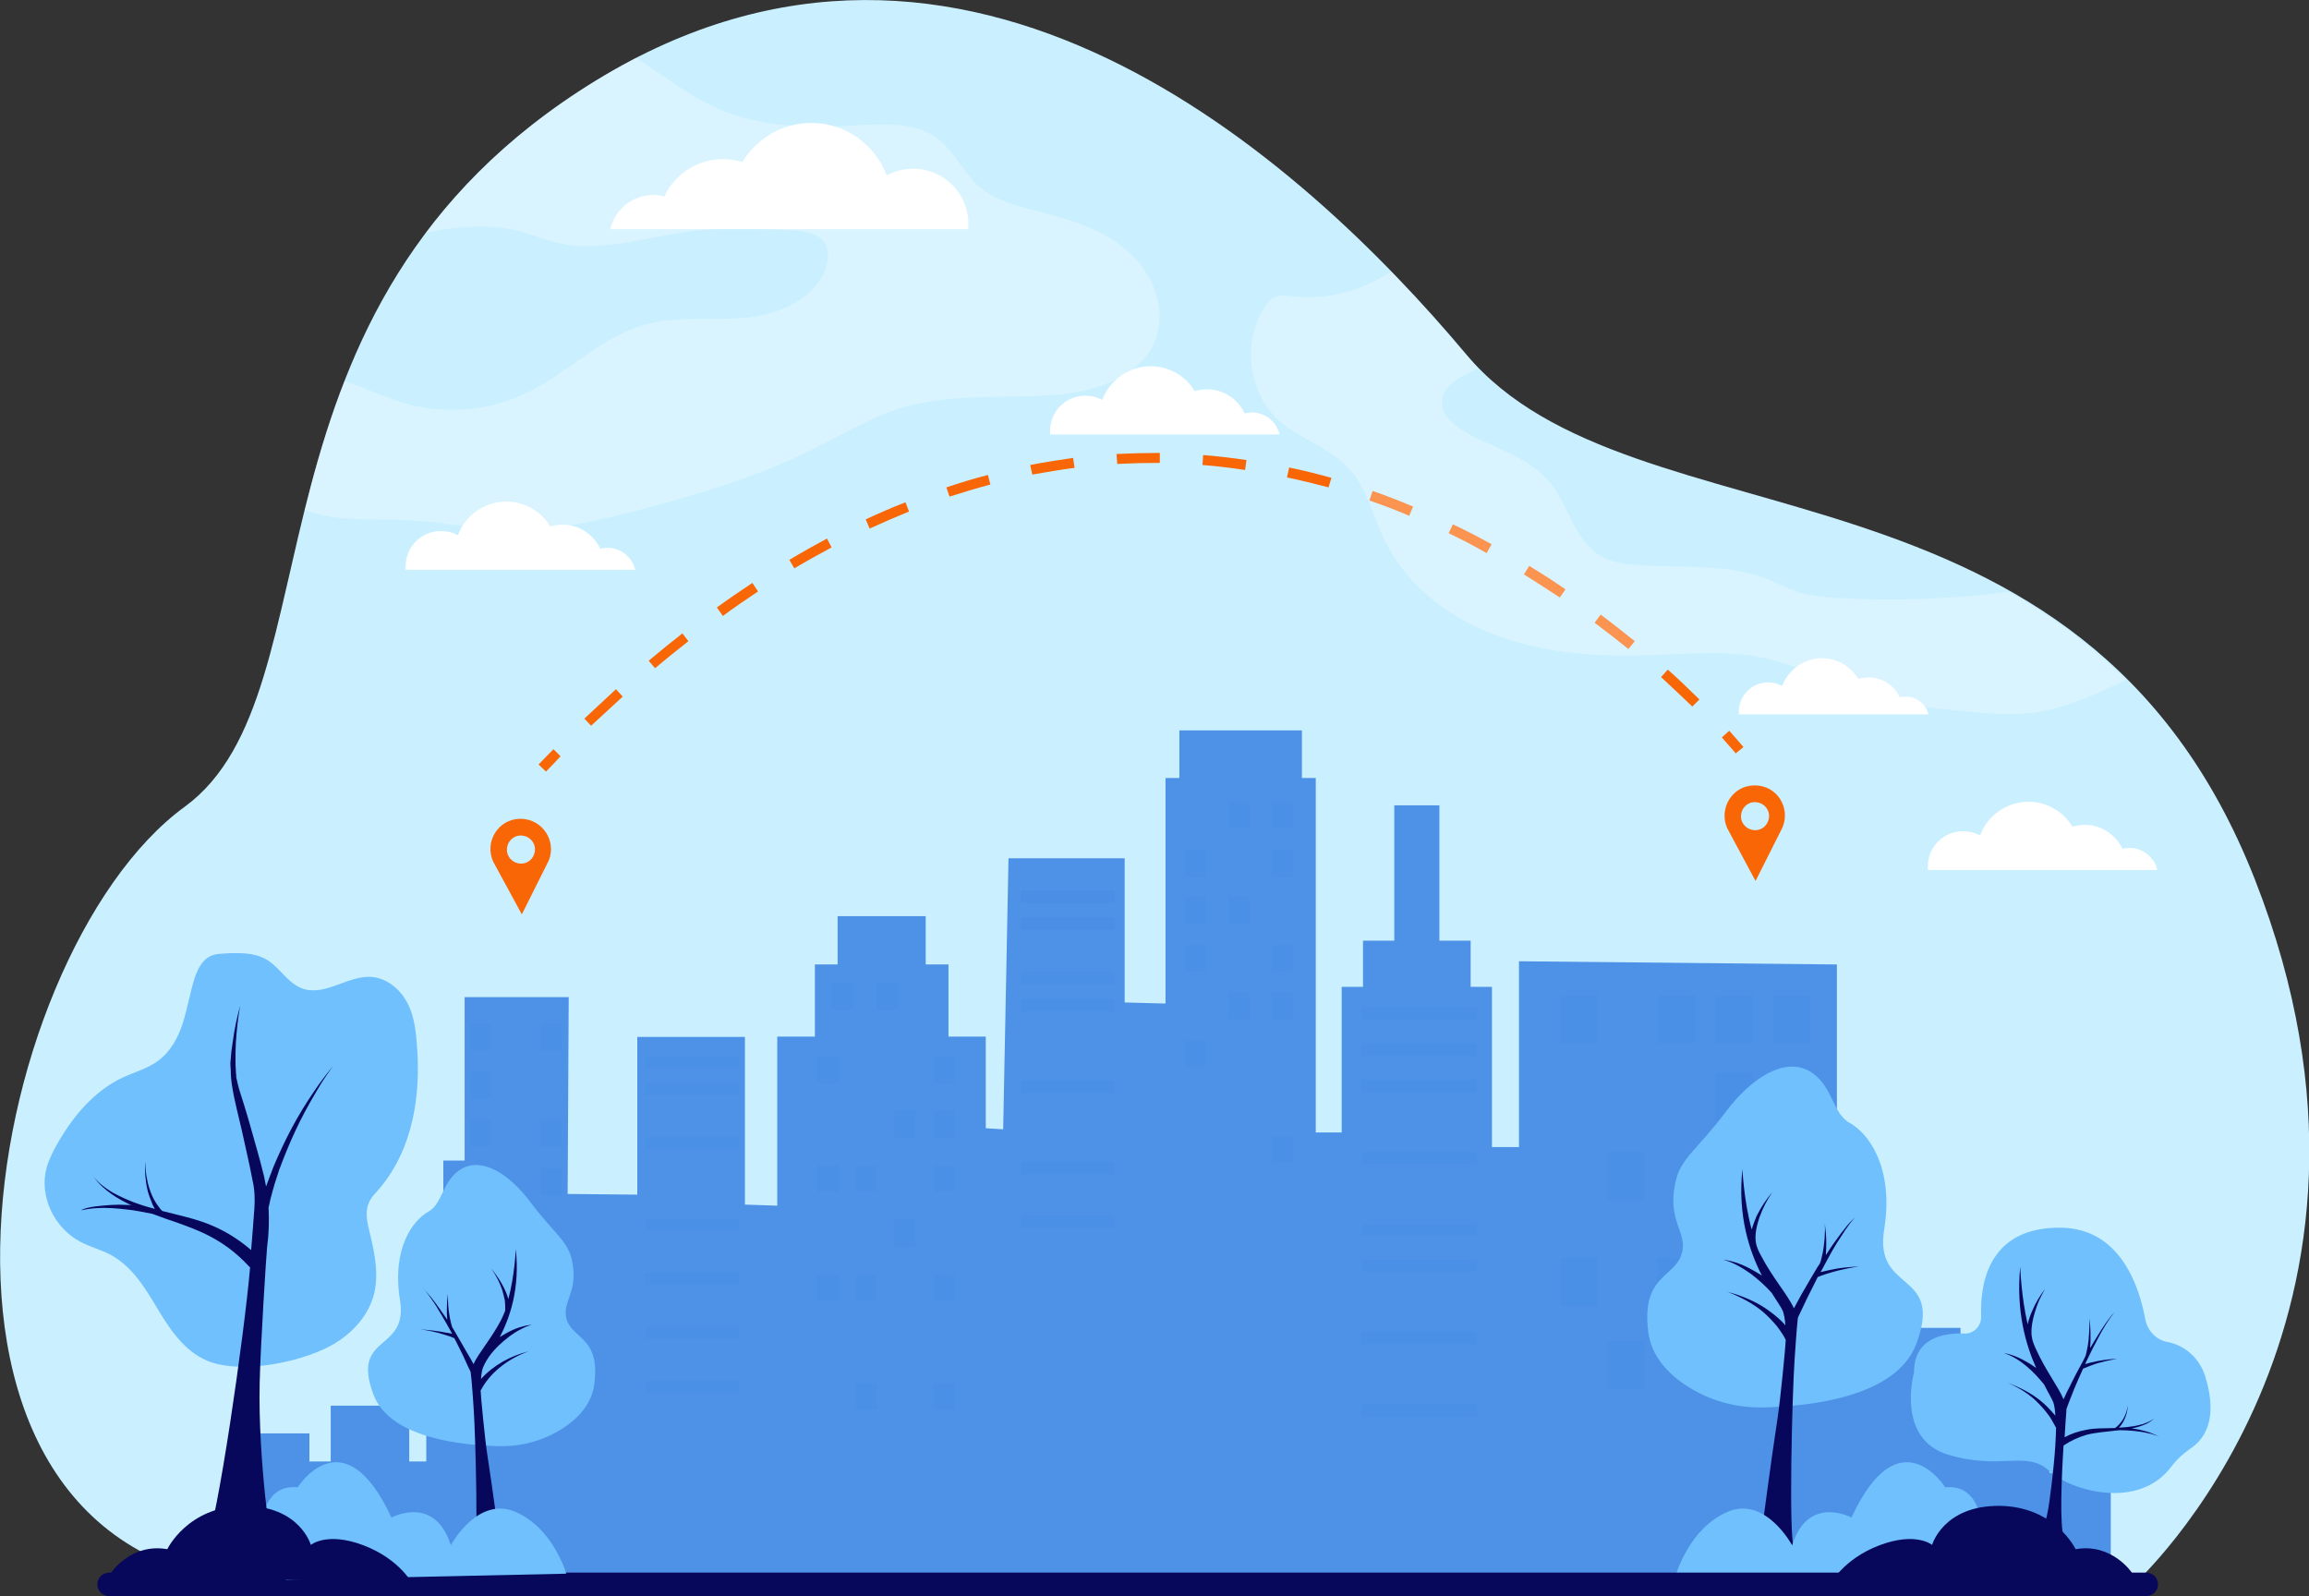<?xml version="1.0" encoding="utf-8"?>
<!-- Generator: Adobe Illustrator 24.1.1, SVG Export Plug-In . SVG Version: 6.00 Build 0)  -->
<svg version="1.1" id="Layer_1" xmlns="http://www.w3.org/2000/svg" xmlns:xlink="http://www.w3.org/1999/xlink" x="0px" y="0px"
	 width="650px" height="449.3px" viewBox="0 0 650 449.3" enable-background="new 0 0 650 449.3" xml:space="preserve">
<rect x="0" y="0" width="650" height="449.3" fill="#333333" stroke="none"/>
<g>
	<path fill="#CAF0FF" d="M167.7,22.7C63.8,86.4,96.4,194.7,52,227.1c-57.6,42-89.4,215.6,25.4,219c228.2,6.9,523.2,0,523.2,0
		s82.9-74.6,34.1-198.7c-48.8-124.1-175-91.7-221.9-147.6S271.5-41,167.7,22.7L167.7,22.7z"/>
	<path opacity="0.9" fill="#4188E4" d="M594.2,442.7v-28.1H577v-3.3v-18.8h-17.2v10.9h-7.9v-29.6h-27.2v15.4h-7.6V271.5l-89.5-0.9
		v52.3l-3.3,0H420v-45.1h-6v-13h-8.8v-38.1h-12.7v38.1h-8.8v13h-6v41h-7.3V219h-3.9v-13.4H332V219h-3.9v63.5l-11.5-0.3v-40.6h-32.7
		l-1.5,76.3l-4.9-0.3v-25.8H267v-20.3h-6.4v-13.6h-24.8v13.6h-6.4v20.3h-10.6v47.6l-9.1-0.3v-47.2h-30.3v44.4l-19.6-0.2l0.3-55.4
		h-29.3v46h-6v72.6H120v12.1h-4.8v-15.7H93.1v15.7h-6v-7.9H69.8v39.3H594.2z"/>
	<path fill="#FFFFFF" d="M228.4,34.6c9.7,0,18,6.2,21.2,14.8c2.2-1.2,4.8-1.9,7.5-1.9c8.5,0,15.5,6.9,15.5,15.5c0,0.5,0,1-0.1,1.5
		H171.8c1.3-5.5,6.2-9.6,12.1-9.6c1.1,0,2.1,0.1,3.1,0.4c2.9-6.2,9.2-10.5,16.6-10.5c1.9,0,3.7,0.3,5.4,0.8
		C213,39,220.2,34.6,228.4,34.6L228.4,34.6z"/>
	<path fill="#FFFFFF" d="M542.9,201.2c-0.7-2.9-3.3-5.1-6.4-5.1c-0.6,0-1.1,0.1-1.7,0.2c-1.5-3.3-4.9-5.6-8.8-5.6
		c-1,0-2,0.2-2.9,0.4c-2.1-3.5-5.9-5.8-10.2-5.8c-5.2,0-9.5,3.3-11.2,7.8c-1.2-0.7-2.5-1-4-1c-4.5,0-8.2,3.7-8.2,8.2
		c0,0.3,0,0.5,0,0.8H542.9z"/>
	<path fill="#FFFFFF" d="M360.2,122.3c-0.8-3.5-4-6.2-7.8-6.2c-0.7,0-1.4,0.1-2,0.3c-1.9-4-5.9-6.8-10.6-6.8c-1.2,0-2.4,0.2-3.5,0.5
		c-2.5-4.2-7.1-7-12.4-7c-6.2,0-11.6,4-13.6,9.5c-1.4-0.8-3.1-1.2-4.8-1.2c-5.5,0-9.9,4.4-9.9,9.9c0,0.3,0,0.6,0,1H360.2z"/>
	<path fill="#FFFFFF" d="M178.8,160.4c-0.8-3.5-4-6.2-7.8-6.2c-0.7,0-1.4,0.1-2,0.3c-1.9-4-5.9-6.8-10.6-6.8c-1.2,0-2.4,0.2-3.5,0.5
		c-2.5-4.2-7.1-7-12.4-7c-6.2,0-11.6,4-13.6,9.5c-1.4-0.8-3.1-1.2-4.8-1.2c-5.5,0-9.9,4.4-9.9,9.9c0,0.3,0,0.6,0,1H178.8z"/>
	<path fill="#FFFFFF" d="M607.3,244.9c-0.8-3.5-4-6.2-7.8-6.2c-0.7,0-1.4,0.1-2,0.3c-1.9-4-5.9-6.8-10.6-6.8c-1.2,0-2.4,0.2-3.5,0.5
		c-2.5-4.2-7.1-7-12.4-7c-6.2,0-11.6,4-13.6,9.5c-1.4-0.8-3.1-1.2-4.8-1.2c-5.5,0-9.9,4.4-9.9,9.9c0,0.3,0,0.6,0,1H607.3z"/>
	<g>
		<g>
			<path fill="#F96606" d="M488.6,212.1l2.2-1.8c-0.1-0.1-1.4-1.7-4-4.6l-2.1,1.9C487.2,210.4,488.6,212,488.6,212.1z"/>
		</g>
		<g>
			<path fill="#F96606" d="M164.5,202.3c3-2.8,6-5.6,8.9-8.3l1.9,2.1c-2.9,2.7-5.9,5.4-8.9,8.2L164.5,202.3z M467.6,190.6l1.9-2.1
				c3.1,2.7,6,5.6,8.9,8.4l-2,2C473.5,196.1,470.6,193.4,467.6,190.6z M182.6,186c3.1-2.6,6.3-5.2,9.5-7.7l1.7,2.2
				c-3.1,2.4-6.3,5-9.4,7.6L182.6,186z M448.9,175.3l1.7-2.3c3.2,2.4,6.5,5,9.6,7.5l-1.8,2.2C455.3,180.2,452.1,177.7,448.9,175.3z
				 M201.8,171c3.3-2.4,6.7-4.7,10-6.9l1.6,2.4c-3.3,2.2-6.7,4.5-9.9,6.9L201.8,171z M429,161.7l1.5-2.4c3.4,2.1,6.9,4.3,10.2,6.6
				l-1.6,2.3C435.8,166,432.3,163.8,429,161.7z M222.2,157.6c3.5-2.1,7.1-4.1,10.6-6l1.3,2.5c-3.5,1.9-7,3.8-10.5,5.9L222.2,157.6z
				 M407.8,150.1l1.2-2.5c3.6,1.7,7.3,3.6,10.9,5.6l-1.4,2.5C415,153.7,411.4,151.8,407.8,150.1z M243.7,146.2
				c3.7-1.7,7.5-3.4,11.2-4.8l1,2.6c-3.7,1.5-7.4,3.1-11.1,4.8L243.7,146.2z M385.5,140.9l0.9-2.7c3.8,1.3,7.6,2.8,11.4,4.4
				l-1.1,2.6C393,143.6,389.3,142.2,385.5,140.9z M266.4,137.2c3.9-1.3,7.8-2.5,11.7-3.5l0.7,2.7c-3.8,1-7.7,2.2-11.5,3.4
				L266.4,137.2z M362.3,134.4l0.6-2.8c3.9,0.8,7.9,1.8,11.9,2.9l-0.8,2.7C370.1,136.2,366.2,135.2,362.3,134.4z M290,130.9
				c4-0.8,8.1-1.4,12.1-2l0.4,2.8c-3.9,0.5-7.9,1.2-11.9,1.9L290,130.9z M338.5,130.9l0.2-2.8c4,0.3,8.1,0.8,12.2,1.4l-0.4,2.8
				C346.5,131.7,342.5,131.2,338.5,130.9z M314.3,127.8c4.1-0.2,8.2-0.3,12.2-0.3l0,2.8c-4,0-8,0.1-12,0.3L314.3,127.8z"/>
		</g>
		<g>
			<path fill="#F96606" d="M153.7,217.2c1.4-1.4,2.8-2.9,4.1-4.3l-2-2c-1.4,1.4-2.8,2.9-4.2,4.3L153.7,217.2z"/>
		</g>
	</g>
	<path opacity="0.3" fill="#FFFFFF" d="M97,107.3c5.7,1.8,11,4.5,16.8,6.2c11.2,3.3,23.6,2.3,34.1-2.7c11.9-5.6,21.4-16.1,34-19.5
		c9.2-2.5,19-0.9,28.6-1.9c9.5-1,20-5.8,22.3-15.1c0.4-1.7,0.5-3.7-0.3-5.3c-1.6-3.4-6.1-4-9.9-4.2c-9.6-0.4-19.3-0.9-28.9,0.4
		c-12.2,1.6-24.5,5.9-36.5,3.2c-3.7-0.8-7.1-2.3-10.8-3.3c-8.6-2.2-17.6-1.3-26.4,0.3c11.6-15.4,26.9-29.9,47.7-42.7
		c3.8-2.3,7.6-4.4,11.3-6.4c7.7,4.9,14.9,10.7,23.3,14.4c12.1,5.2,25.8,5.4,38.9,4.6c7.9-0.4,16.5-1,22.8,3.8
		c4.6,3.5,7,9.2,11.2,13.1c5.2,4.7,12.4,6.1,19.2,7.9c8.6,2.2,17.3,5.2,23.8,11.3c6.5,6.1,10.2,15.8,7.1,24.1
		c-4,10.5-16.7,14.7-27.9,15.6c-14.3,1.2-29.1-0.5-42.9,3.5c-9.4,2.7-17.8,8-26.6,12.3c-15.2,7.5-31.5,12.3-47.9,16.6
		c-12.1,3.2-24.5,6.1-37.1,5.7c-9.3-0.3-18.5-2.3-27.8-2.8c-9.9-0.5-20.2,0.7-29.3-2.9C88.7,131.7,92.2,119.5,97,107.3z"/>
	<path opacity="0.3" fill="#FFFFFF" d="M358.6,83.7c1.6-0.8,3.5-0.5,5.2-0.3c6.4,0.8,13-0.1,19-2.4c3.1-1.2,6-2.8,8.9-4.4
		c7.8,8,14.8,15.9,21,23.3c1.1,1.3,2.2,2.6,3.4,3.8c-1.1,0.5-2.3,1-3.4,1.6c-3.2,1.6-6.6,4.1-6.8,7.7c-0.2,3.5,2.8,6.3,5.7,8.1
		c8.1,5,18.4,7.1,24.5,14.5c5.4,6.5,7,16.2,14.1,20.7c3.2,2,7.1,2.5,10.8,2.8c12.5,0.9,25.6-0.6,37.2,4.2c2.5,1.1,5,2.4,7.6,3.3
		c3.4,1.1,7,1.4,10.6,1.7c16.4,1,32.9,0.4,49.1-1.7c11.6,6.6,22.7,14.6,32.9,24.8c-0.7,0.3-1.4,0.7-2.1,1c-7.3,3.4-14.6,6.7-22.5,8
		c-7.3,1.1-14.7,0.4-22-0.3c-8.9-0.9-17.9-1.8-26.5-4.5c-9.4-2.9-18.2-8-27.8-10.2c-10.6-2.5-21.6-1.4-32.5-1
		c-14.4,0.5-29.2-0.3-42.8-5.2c-13.6-4.8-26.1-14.1-32.4-27.1c-3.3-6.9-5-14.8-10.2-20.4c-5.4-5.8-13.6-8.1-19.5-13.3
		c-8.7-7.8-10.5-22.3-4-32C356.9,85.1,357.6,84.2,358.6,83.7z"/>
	
		<rect x="287.4" y="250.7" transform="matrix(-1 -4.485580e-11 4.485580e-11 -1 601.173 504.938)" opacity="0.3" fill="#4188E4" width="26.4" height="3.5"/>
	<g opacity="0.2">
		
			<rect x="499.1" y="280" transform="matrix(-1 -4.481894e-11 4.481894e-11 -1 1008.835 573.699)" fill="#4188E4" width="10.6" height="13.7"/>
		
			<rect x="499.1" y="324.1" transform="matrix(-1 -4.481894e-11 4.481894e-11 -1 1008.835 661.964)" fill="#4188E4" width="10.6" height="13.7"/>
		
			<rect x="482.8" y="280" transform="matrix(-1 -4.498991e-11 4.498991e-11 -1 976.281 573.699)" fill="#4188E4" width="10.6" height="13.7"/>
		
			<rect x="466.6" y="280" transform="matrix(-1 -4.498991e-11 4.498991e-11 -1 943.728 573.699)" fill="#4188E4" width="10.6" height="13.7"/>
		
			<rect x="466.6" y="354" transform="matrix(-1 -4.498991e-11 4.498991e-11 -1 943.728 721.691)" fill="#4188E4" width="10.6" height="13.7"/>
		
			<rect x="482.8" y="301.9" transform="matrix(-1 -4.498991e-11 4.498991e-11 -1 976.281 617.485)" fill="#4188E4" width="10.6" height="13.7"/>
		
			<rect x="482.8" y="377.4" transform="matrix(-1 -4.498991e-11 4.498991e-11 -1 976.281 768.563)" fill="#4188E4" width="10.6" height="13.7"/>
		
			<rect x="482.8" y="324.1" transform="matrix(-1 -4.498991e-11 4.498991e-11 -1 976.281 661.964)" fill="#4188E4" width="10.6" height="13.7"/>
		
			<rect x="452.6" y="324.1" transform="matrix(-1 -4.499036e-11 4.499036e-11 -1 915.747 661.964)" fill="#4188E4" width="10.6" height="13.7"/>
		
			<rect x="452.6" y="377.4" transform="matrix(-1 -4.499036e-11 4.499036e-11 -1 915.747 768.563)" fill="#4188E4" width="10.6" height="13.7"/>
		
			<rect x="439.3" y="280" transform="matrix(-1 -4.498991e-11 4.498991e-11 -1 889.112 573.699)" fill="#4188E4" width="10.6" height="13.7"/>
		
			<rect x="358.1" y="225.6" transform="matrix(-1 -4.482427e-11 4.482427e-11 -1 722.039 458.752)" fill="#4188E4" width="5.9" height="7.6"/>
		
			<rect x="345.8" y="225.6" transform="matrix(-1 -4.482427e-11 4.482427e-11 -1 697.557 458.752)" fill="#4188E4" width="5.9" height="7.6"/>
		
			<rect x="358.1" y="239" transform="matrix(-1 -4.482427e-11 4.482427e-11 -1 722.039 485.656)" fill="#4188E4" width="5.9" height="7.6"/>
		
			<rect x="333.6" y="239" transform="matrix(-1 -4.513424e-11 4.513424e-11 -1 673.074 485.656)" fill="#4188E4" width="5.9" height="7.6"/>
		
			<rect x="345.8" y="252.5" transform="matrix(-1 -4.482427e-11 4.482427e-11 -1 697.557 512.56)" fill="#4188E4" width="5.9" height="7.6"/>
		
			<rect x="333.6" y="252.5" transform="matrix(-1 -4.513424e-11 4.513424e-11 -1 673.074 512.56)" fill="#4188E4" width="5.9" height="7.6"/>
		
			<rect x="358.1" y="265.9" transform="matrix(-1 -4.482427e-11 4.482427e-11 -1 722.039 539.464)" fill="#4188E4" width="5.9" height="7.6"/>
		
			<rect x="333.6" y="265.9" transform="matrix(-1 -4.513424e-11 4.513424e-11 -1 673.074 539.464)" fill="#4188E4" width="5.9" height="7.6"/>
		
			<rect x="358.1" y="279.4" transform="matrix(-1 -4.482427e-11 4.482427e-11 -1 722.039 566.368)" fill="#4188E4" width="5.9" height="7.6"/>
		
			<rect x="345.8" y="279.4" transform="matrix(-1 -4.482427e-11 4.482427e-11 -1 697.557 566.368)" fill="#4188E4" width="5.9" height="7.6"/>
		
			<rect x="333.6" y="292.8" transform="matrix(-1 -4.513424e-11 4.513424e-11 -1 673.074 593.271)" fill="#4188E4" width="5.9" height="7.6"/>
		
			<rect x="358.1" y="319.7" transform="matrix(-1 -4.482427e-11 4.482427e-11 -1 722.039 647.08)" fill="#4188E4" width="5.9" height="7.6"/>
		
			<rect x="262.7" y="297.2" transform="matrix(-1 -4.513424e-11 4.513424e-11 -1 531.356 602.104)" fill="#4188E4" width="5.9" height="7.6"/>
		
			<rect x="230" y="297.2" transform="matrix(-1 -4.482515e-11 4.482515e-11 -1 465.979 602.104)" fill="#4188E4" width="5.9" height="7.6"/>
		
			<rect x="246.8" y="276.5" transform="matrix(-1 -4.482515e-11 4.482515e-11 -1 499.54 560.697)" fill="#4188E4" width="5.9" height="7.6"/>
		
			<rect x="152.2" y="288" transform="matrix(-1 -4.513424e-11 4.513424e-11 -1 310.382 583.7)" fill="#4188E4" width="5.9" height="7.6"/>
		
			<rect x="132.6" y="288" transform="matrix(-1 -4.482515e-11 4.482515e-11 -1 271.022 583.7)" fill="#4188E4" width="5.9" height="7.6"/>
		
			<rect x="132.6" y="301.6" transform="matrix(-1 -4.482515e-11 4.482515e-11 -1 271.022 610.872)" fill="#4188E4" width="5.9" height="7.6"/>
		
			<rect x="152.2" y="315.2" transform="matrix(-1 -4.513424e-11 4.513424e-11 -1 310.382 638.045)" fill="#4188E4" width="5.9" height="7.6"/>
		
			<rect x="132.6" y="315.2" transform="matrix(-1 -4.482515e-11 4.482515e-11 -1 271.022 638.045)" fill="#4188E4" width="5.9" height="7.6"/>
		
			<rect x="152.2" y="328.8" transform="matrix(-1 -4.513424e-11 4.513424e-11 -1 310.382 665.218)" fill="#4188E4" width="5.9" height="7.6"/>
		
			<rect x="142.4" y="342.4" transform="matrix(-1 -4.482515e-11 4.482515e-11 -1 290.702 692.392)" fill="#4188E4" width="5.9" height="7.6"/>
		
			<rect x="132.6" y="342.4" transform="matrix(-1 -4.482515e-11 4.482515e-11 -1 271.022 692.392)" fill="#4188E4" width="5.9" height="7.6"/>
		
			<rect x="132.6" y="356" transform="matrix(-1 -4.482515e-11 4.482515e-11 -1 271.022 719.564)" fill="#4188E4" width="5.9" height="7.6"/>
		
			<rect x="152.2" y="369.6" transform="matrix(-1 -4.513424e-11 4.513424e-11 -1 310.382 746.737)" fill="#4188E4" width="5.9" height="7.6"/>
		
			<rect x="142.4" y="369.6" transform="matrix(-1 -4.482515e-11 4.482515e-11 -1 290.702 746.737)" fill="#4188E4" width="5.9" height="7.6"/>
		
			<rect x="234.2" y="276.5" transform="matrix(-1 -4.482338e-11 4.482338e-11 -1 474.259 560.697)" fill="#4188E4" width="5.9" height="7.6"/>
		
			<rect x="262.7" y="312.6" transform="matrix(-1 -4.513424e-11 4.513424e-11 -1 531.356 632.774)" fill="#4188E4" width="5.9" height="7.6"/>
		
			<rect x="251.8" y="312.6" transform="matrix(-1 -4.482515e-11 4.482515e-11 -1 509.564 632.774)" fill="#4188E4" width="5.9" height="7.6"/>
		
			<rect x="262.7" y="327.9" transform="matrix(-1 -4.513424e-11 4.513424e-11 -1 531.356 663.445)" fill="#4188E4" width="5.9" height="7.6"/>
		
			<rect x="240.9" y="327.9" transform="matrix(-1 -4.482515e-11 4.482515e-11 -1 487.772 663.445)" fill="#4188E4" width="5.9" height="7.6"/>
		
			<rect x="230" y="327.9" transform="matrix(-1 -4.482515e-11 4.482515e-11 -1 465.979 663.445)" fill="#4188E4" width="5.9" height="7.6"/>
		
			<rect x="251.8" y="343.2" transform="matrix(-1 -4.482515e-11 4.482515e-11 -1 509.564 694.116)" fill="#4188E4" width="5.9" height="7.6"/>
		
			<rect x="262.7" y="358.6" transform="matrix(-1 -4.513424e-11 4.513424e-11 -1 531.356 724.786)" fill="#4188E4" width="5.9" height="7.6"/>
		
			<rect x="240.9" y="358.6" transform="matrix(-1 -4.482515e-11 4.482515e-11 -1 487.772 724.786)" fill="#4188E4" width="5.9" height="7.6"/>
		
			<rect x="230" y="358.6" transform="matrix(-1 -4.482515e-11 4.482515e-11 -1 465.979 724.786)" fill="#4188E4" width="5.9" height="7.6"/>
		
			<rect x="262.7" y="389.3" transform="matrix(-1 -4.513424e-11 4.513424e-11 -1 531.356 786.127)" fill="#4188E4" width="5.9" height="7.6"/>
		
			<rect x="240.9" y="389.3" transform="matrix(-1 -4.482515e-11 4.482515e-11 -1 487.772 786.127)" fill="#4188E4" width="5.9" height="7.6"/>
		
			<rect x="439.3" y="354" transform="matrix(-1 -4.498991e-11 4.498991e-11 -1 889.112 721.691)" fill="#4188E4" width="10.6" height="13.7"/>
		
			<rect x="383.3" y="283.6" transform="matrix(-1 -4.490598e-11 4.490598e-11 -1 799.085 570.672)" fill="#4188E4" width="32.5" height="3.5"/>
		
			<rect x="287.4" y="273.6" transform="matrix(-1 -4.485580e-11 4.485580e-11 -1 601.173 550.669)" fill="#4188E4" width="26.4" height="3.5"/>
		
			<rect x="287.4" y="281.2" transform="matrix(-1 -4.485580e-11 4.485580e-11 -1 601.173 565.912)" fill="#4188E4" width="26.4" height="3.5"/>
		
			<rect x="287.4" y="304.1" transform="matrix(-1 -4.485580e-11 4.485580e-11 -1 601.173 611.643)" fill="#4188E4" width="26.4" height="3.5"/>
		
			<rect x="181.6" y="297.2" transform="matrix(-1 -4.492463e-11 4.492463e-11 -1 389.607 598.014)" fill="#4188E4" width="26.4" height="3.5"/>
		
			<rect x="181.6" y="304.9" transform="matrix(-1 -4.492463e-11 4.492463e-11 -1 389.607 613.257)" fill="#4188E4" width="26.4" height="3.5"/>
		
			<rect x="181.6" y="320.1" transform="matrix(-1 -4.492463e-11 4.492463e-11 -1 389.607 643.744)" fill="#4188E4" width="26.4" height="3.5"/>
		
			<rect x="181.6" y="343" transform="matrix(-1 -4.492463e-11 4.492463e-11 -1 389.607 689.475)" fill="#4188E4" width="26.4" height="3.5"/>
		
			<rect x="181.6" y="358.2" transform="matrix(-1 -4.492463e-11 4.492463e-11 -1 389.607 719.961)" fill="#4188E4" width="26.4" height="3.5"/>
		
			<rect x="181.6" y="373.5" transform="matrix(-1 -4.492463e-11 4.492463e-11 -1 389.607 750.449)" fill="#4188E4" width="26.4" height="3.5"/>
		
			<rect x="181.6" y="388.7" transform="matrix(-1 -4.492463e-11 4.492463e-11 -1 389.607 780.936)" fill="#4188E4" width="26.4" height="3.5"/>
		
			<rect x="287.4" y="326.9" transform="matrix(-1 -4.485580e-11 4.485580e-11 -1 601.173 657.373)" fill="#4188E4" width="26.4" height="3.5"/>
		
			<rect x="287.4" y="342.2" transform="matrix(-1 -4.485580e-11 4.485580e-11 -1 601.173 687.86)" fill="#4188E4" width="26.4" height="3.5"/>
		
			<rect x="383.3" y="293.7" transform="matrix(-1 -4.490598e-11 4.490598e-11 -1 799.085 590.951)" fill="#4188E4" width="32.5" height="3.5"/>
		
			<rect x="383.3" y="303.8" transform="matrix(-1 -4.490598e-11 4.490598e-11 -1 799.085 611.23)" fill="#4188E4" width="32.5" height="3.5"/>
		
			<rect x="383.3" y="324.1" transform="matrix(-1 -4.490598e-11 4.490598e-11 -1 799.085 651.788)" fill="#4188E4" width="32.5" height="3.5"/>
		
			<rect x="383.3" y="344.4" transform="matrix(-1 -4.490598e-11 4.490598e-11 -1 799.085 692.345)" fill="#4188E4" width="32.5" height="3.5"/>
		
			<rect x="383.3" y="354.5" transform="matrix(-1 -4.490598e-11 4.490598e-11 -1 799.085 712.624)" fill="#4188E4" width="32.5" height="3.5"/>
		
			<rect x="383.3" y="374.8" transform="matrix(-1 -4.490598e-11 4.490598e-11 -1 799.085 753.182)" fill="#4188E4" width="32.5" height="3.5"/>
		
			<rect x="383.3" y="395.1" transform="matrix(-1 -4.490598e-11 4.490598e-11 -1 799.085 793.74)" fill="#4188E4" width="32.5" height="3.5"/>
	</g>
	
		<rect x="287.4" y="258.3" transform="matrix(-1 -4.485580e-11 4.485580e-11 -1 601.173 520.182)" opacity="0.3" fill="#4188E4" width="26.4" height="3.5"/>
	<path fill="#F96606" d="M494.2,221.1c-0.1,0-0.2,0-0.3,0s-0.2,0-0.3,0c-6,0.2-9.8,6.5-7.4,12l8,14.9l7.6-15.1
		C504.1,227.3,500.2,221.2,494.2,221.1z M494.1,233.7c-2.2,0-4-1.7-4-3.9c0-2.2,1.7-4,3.9-4c2.2,0,4,1.7,4,3.9
		C498,231.9,496.3,233.7,494.1,233.7z"/>
	<g>
		<path fill="#70C0FD" d="M610.2,377.8c-3.2-0.6-5.7-3.2-6.3-6.5c-1.7-9.2-7-25.4-23.6-25.7c-19.6-0.3-23,14.3-22.6,25
			c0.1,2.7-2.1,4.9-4.7,4.8c-5.8-0.2-14.2,1.1-14.2,11c0,0-5.2,18.6,9.6,23.1c14.9,4.5,22.1-1.4,28.5,4.6
			c5.9,5.5,25.1,11.2,34.4-1.3c1.5-2,3.3-3.6,5.3-5c3.5-2.3,8.1-7.7,4.2-20.3c-1.5-4.9-5.4-8.6-10.4-9.7
			C610.4,377.8,610.3,377.8,610.2,377.8z"/>
		<path fill="#07085B" d="M573.9,393.9c1.3,1,2.6,2.2,3.8,3.6c0.3,0.3,0.6,0.7,0.9,1c-0.1-1.7-0.3-3-0.6-3.8c-0.4-1-1.4-2.6-2.6-5
			c-1.4-1.7-3-3.5-4.8-5c-1.9-1.6-4-3-6.5-3.8c2.5,0.4,4.8,1.5,7,2.8c0.7,0.4,1.4,0.9,2.1,1.4c-2.9-6.5-5.7-15.9-4.5-28.5
			c0,0,0.3,8.5,2.1,16.2c0.3-1.3,0.7-2.5,1.2-3.6c1.2-2.8,2-4,3.7-6.4c-1.4,2.6-2.1,3.9-2.9,6.7c-1.8,6.1-0.6,8.1,0.3,10.2
			c2.8,6.2,6.3,10.6,7.8,14.2c0.5-1.2,1.1-2.3,1.7-3.5c1.2-2.5,2.5-4.9,3.8-7.3c0.2-0.4,0.4-0.8,0.6-1.2c0.2-0.5,0.4-1.2,0.7-2.9
			c0.1-0.9,0.3-1.7,0.3-2.6c0.2-2.2,0.2-3.5,0.2-5.3c0.2,1.8,0.3,3,0.3,5.3c0,0.9,0,1.8-0.1,2.7c0,0.1,0,0.3,0,0.4c0,0,0,0,0,0
			c0.7-1.2,1.4-2.4,2.1-3.5c0.7-1.2,1.5-2.3,2.2-3.4c0.8-1.1,1.6-2.2,2.5-3.2c-0.8,1.1-1.6,2.2-2.3,3.3c-0.7,1.2-1.4,2.3-2,3.5
			c-0.6,1.2-1.3,2.4-1.9,3.6c-0.6,1.2-1.2,2.5-1.8,3.7c-0.1,0.2-0.1,0.3-0.2,0.5c0.4-0.1,0.7-0.2,1.4-0.4c2.9-0.7,5.4-1,7.6-1.1
			c-2,0.4-4.5,0.8-7.4,1.9c-0.7,0.3-1.5,0.6-2.2,0.9c-0.9,1.9-1.7,3.8-2.5,5.7c-0.5,1.3-1,2.5-1.5,3.8c-0.2,0.6-0.5,1.3-0.7,1.9l0,0
			c0,0.2,0,0.3,0,0.5c-0.1,1.1-0.3,3.9-0.5,7.4c1.8-1,3.9-1.7,6.1-2.1c2.5-0.5,4.3-0.4,8.1-0.5c0.3-0.2,0.8-0.6,1.3-1.2
			c1.2-1.3,2-3.1,2.3-5.2c-0.1,2.1-0.8,4.1-1.9,5.6c-0.2,0.2-0.4,0.5-0.6,0.7c1.1-0.1,2.2-0.1,3.2-0.3c1.2-0.1,2.3-0.4,3.5-0.7
			c1.1-0.4,2.2-0.8,3.2-1.6c-0.9,0.9-2,1.5-3.1,1.9c-1,0.4-2.1,0.7-3.2,0.9c0.2,0,0.4,0.1,0.7,0.1c0.8,0.1,1.6,0.3,2.4,0.5
			c0.8,0.2,1.6,0.4,2.3,0.7c0.8,0.3,1.5,0.6,2.2,1c-0.7-0.3-1.5-0.6-2.3-0.8c-0.8-0.2-1.6-0.3-2.4-0.5c-0.8-0.1-1.6-0.2-2.4-0.3
			c-0.8-0.1-3.1-0.2-3.9-0.2l0,0c-4.1,0.5-6.5,0.6-9.3,1.3c-2.4,0.7-4.5,1.7-6.3,2.9c-0.1,0.1-0.2,0.1-0.2,0.2
			c-0.6,9.5-1.1,22.5,0.1,25.8c1.9,4.9-9.4,3.1-9.4,3.1s3.8-2.1,5.3-13.1c0.9-6.4,1.8-14.7,1.9-20.9c-0.1-0.1-0.1-0.2-0.2-0.3
			c-0.2-0.4-0.4-0.8-0.6-1.1c-0.4-0.7-0.8-1.5-1.3-2.1c-1-1.4-2.1-2.6-3.3-3.8c-1.9-1.9-4.8-3.9-8.2-5.3
			C568.6,390.5,571.7,392.2,573.9,393.9z"/>
	</g>
	<g>
		<path fill="#70C0FD" d="M496.2,396.2c-7.6,0.1-15-1.9-21.4-6.1c-5.1-3.3-9.9-8.2-10.8-15.1c-2-15.8,7.1-15.3,9.3-21.7
			s-4.4-9.3-1.5-21.1c1.5-6.3,6.4-9,14-19.2c7.6-10.1,16.8-15.3,23.5-11.5c6.7,3.8,6.4,11.9,11.4,14.6c5,2.7,12.6,12.2,9.7,30.1
			c-2.9,18,16.8,11.3,9.1,32C533.8,393.5,509,395.9,496.2,396.2z"/>
		<path fill="#07085B" d="M505.2,382.6c-0.7,10-1.7,49.7-0.2,53.2c2.2,5.2-9.5-1.3-9.5-1.3s3.1-23.7,4.9-35.3
			c0.8-5.2,2.3-20.7,2.3-22c-0.1-0.1-0.1-0.2-0.2-0.4c-0.2-0.4-0.4-0.8-0.7-1.2c-0.5-0.8-1-1.5-1.6-2.3c-1.2-1.4-2.5-2.8-3.9-4
			c-2.7-2.3-6.5-4.3-9.9-5.6c4.3,1.1,8.1,2.9,10.6,4.6c1.6,1.1,3.2,2.3,4.6,3.7c0.4,0.4,0.7,0.7,1,1.1c-0.1-1.7-0.4-3.1-0.7-4
			c-0.4-1-1.7-2.8-3.2-5.2c-1.6-1.8-3.6-3.6-5.8-5.3c-2.4-1.7-4.9-3.2-7.8-4c3,0.4,5.8,1.5,8.4,3c0.8,0.5,1.7,0.9,2.5,1.5
			c-3.5-6.8-6.9-16.8-5.5-30c0,0,0.4,8.9,2.6,17c0.4-1.3,0.9-2.6,1.4-3.8c1.5-2.9,2.4-4.2,4.4-6.7c-1.7,2.7-2.5,4.1-3.6,7.1
			c-2.1,6.2-0.8,8.4,0.4,10.7c3.4,6.5,7.6,11.1,9.3,14.9c0.7-1.2,1.3-2.5,2-3.7c1.5-2.6,3-5.2,4.5-7.7c0.3-0.4,0.5-0.8,0.8-1.2
			c0.2-0.7,0.3-0.7,0.5-1.7c0.1-0.4,0.2-0.9,0.3-1.3c0.2-0.9,0.3-1.8,0.4-2.7c0.1-0.9,0.2-1.8,0.2-2.8c0.1-1,0-2.1,0-2.8
			c0.1,0.7,0.2,1.8,0.3,2.8c0.1,0.9,0.1,1.9,0.1,2.8c0,0.9,0,1.9-0.1,2.8c0,0.2,0,0.3,0,0.5c0,0,0,0,0,0c0.8-1.2,1.6-2.5,2.5-3.7
			c0.9-1.2,1.7-2.4,2.7-3.6c0.9-1.2,1.9-2.3,3-3.3c-1,1.1-1.9,2.3-2.7,3.5c-0.8,1.2-1.6,2.5-2.4,3.7c-0.8,1.3-1.5,2.5-2.2,3.8
			c-0.7,1.3-1.4,2.6-2.1,3.9c-0.1,0.2-0.2,0.3-0.3,0.5c1.6-0.4,3.1-0.7,4.7-1c2.6-0.4,3.6-0.4,6.1-0.6c-2.5,0.4-3.4,0.6-6,1.2
			c-2.6,0.7-4.5,1.3-5.6,1.8c-1,2-2,4-3,6c-0.6,1.3-1.3,2.7-1.9,4c-0.2,0.5-0.6,1.1-0.7,1.6C505.8,373.4,505.2,382.6,505.2,382.6z"
			/>
	</g>
	<path fill="#F96606" d="M146.7,230.5c-0.1,0-0.2,0-0.3,0c-0.1,0-0.2,0-0.3,0c-6,0.3-9.7,6.5-7.3,12l8.1,14.9l7.6-15.2
		C156.7,236.7,152.7,230.6,146.7,230.5z M146.7,243.1c-2.2,0-4-1.7-4-3.9c0-2.2,1.7-4,3.9-4c2.2,0,4,1.7,4,3.9
		C150.6,241.3,148.9,243.1,146.7,243.1z"/>
	<path fill="#70C0FD" d="M557.7,428.6c0,0-0.7-10.9-10.1-9.9c0,0-12.9-20.6-26.4,8.5c0,0-12.2-6.6-16.7,7.8c0,0-7.5-14-18.2-9.4
		S471.9,443,471.9,443l78.9,1.7L557.7,428.6z"/>
	<path fill="#07085B" d="M30.7,449.3h573.5c1.8,0,3.3-1.5,3.3-3.3v0c0-1.8-1.5-3.3-3.3-3.3H30.7c-1.8,0-3.3,1.5-3.3,3.3v0
		C27.4,447.8,28.8,449.3,30.7,449.3z"/>
	<g>
		<g>
			<g>
				<path fill="#70C0FD" d="M140.7,407.1c6.3,0.1,12.4-1.6,17.7-5c4.2-2.7,8.2-6.8,8.9-12.5c1.7-13-5.8-12.6-7.7-17.9
					c-1.8-5.3,3.6-7.7,1.3-17.4c-1.3-5.2-5.3-7.5-11.5-15.8s-13.8-12.7-19.4-9.5c-5.5,3.1-5.3,9.8-9.4,12.1c-4.1,2.2-10.4,10-8,24.9
					c2.4,14.8-13.9,9.3-7.5,26.5C109.7,404.9,130.1,406.9,140.7,407.1z"/>
			</g>
			<path fill="#07085B" d="M133.3,395.9c0.6,8.2,1.4,41,0.2,43.9c-1.8,4.3,7.8-1,7.8-1s-2.6-19.6-4.1-29.2
				c-0.7-4.3-1.9-17.1-1.9-18.2c0.1-0.1,0.1-0.2,0.2-0.3c2.2-4.1,6.7-8.3,13.3-10.7c-5.1,1.3-9.9,3.9-13.4,7.8
				c0.1-1.4,0.3-2.6,0.6-3.3c1-2.3,2.7-5.1,7.4-8.7c1-0.7,2-1.4,3-1.9c0.5-0.3,1.1-0.5,1.6-0.8c0.6-0.2,1.1-0.4,1.7-0.6
				c-0.6,0.1-1.2,0.2-1.8,0.3c-0.6,0.2-1.2,0.3-1.8,0.5c-1.2,0.4-2.3,0.9-3.4,1.5c-0.7,0.4-1.4,0.8-2,1.2c2.9-5.6,5.7-13.8,4.5-24.8
				c0,0-0.3,7.4-2.1,14.1c-0.3-1.1-0.7-2.1-1.2-3.1c-1.1-2.2-1.7-2.9-2.6-4.2c-0.3-0.4-0.7-0.9-1-1.3c0.3,0.5,0.6,0.9,0.9,1.4
				c0.8,1.4,1.3,2.2,2.1,4.4c0.3,1,0.6,2.1,0.8,3.1c0.2,1.8,0.1,3,0.1,3c-0.4,1-0.8,1.9-1.2,2.7c-2.8,5.3-6.3,9.2-7.7,12.3
				c-0.5-1-1.1-2-1.7-3c-1.2-2.1-2.5-4.3-3.7-6.4c-0.2-0.3-0.4-0.7-0.6-1c-0.5-1.5-0.8-3.3-1-4.8c-0.2-1.9-0.2-3-0.2-4.6
				c-0.2,1.6-0.3,2.6-0.3,4.6c0,0.8,0,1.5,0.1,2.3c0,0.1,0,0.3,0,0.4c0,0,0,0,0,0c-0.7-1-1.4-2-2.1-3c-0.7-1-1.4-2-2.2-3
				c-0.8-1-1.6-1.9-2.4-2.8c0.8,0.9,1.5,1.9,2.2,2.9c0.7,1,1.4,2,2,3.1c0.6,1,1.3,2.1,1.9,3.2c0.6,1.1,1.2,2.1,1.8,3.2
				c0.1,0.1,0.1,0.3,0.2,0.4c-0.2-0.1-0.6-0.2-1.4-0.3c-3-0.6-5.4-0.8-7.6-1c2,0.3,4.4,0.7,7.4,1.7c0.7,0.2,1.5,0.5,2.2,0.8
				c0.8,1.6,1.7,3.3,2.5,5c0.5,1.1,1,2.2,1.5,3.3c0.2,0.4,0.5,0.9,0.6,1.3C132.8,388.3,133.3,395.9,133.3,395.9z"/>
		</g>
	</g>
	<path fill="#07085B" d="M600.2,442.8c0,0-5.6-8.5-15.9-6.7c0,0-5.7-12-21.4-12.2c-15.9-0.1-19,11-19,11s-4.5-3.8-14.8,0.1
		c-10.3,3.9-13.9,11-13.9,11L600.2,442.8z"/>
	<path fill="#70C0FD" d="M73.7,428.6c0,0,0.7-10.9,10.1-9.9c0,0,12.9-20.6,26.4,8.5c0,0,12.2-6.6,16.7,7.8c0,0,7.5-14,18.2-9.4
		c10.7,4.6,14.3,17.4,14.3,17.4l-78.9,1.7L73.7,428.6z"/>
	<path fill="#07085B" d="M31.2,442.8c0,0,5.6-8.5,15.9-6.7c0,0,5.7-12,21.4-12.2c15.9-0.1,19,11,19,11s4.5-3.8,14.8,0.1
		c10.3,3.9,13.9,11,13.9,11L31.2,442.8z"/>
	<path fill="#70C0FD" d="M92.4,379.2c5.9-3,10.9-8.1,12.7-14.2c1.7-5.9,0.4-12.3-1.1-18.3c-0.6-2.6-1.3-5.4-0.2-8
		c0.6-1.6,1.9-2.8,3-4.1c9.6-11.3,11.8-26.8,10.5-41.2c-0.3-4-0.9-8.1-2.9-11.6c-2-3.5-5.6-6.5-9.9-6.8c-6.5-0.4-12.7,5.3-19,3.4
		c-4.5-1.4-6.7-6.2-10.7-8.4c-3.4-1.9-7.6-1.8-11.5-1.6c-1.2,0.1-2.5,0.1-3.7,0.6c-2.6,1-3.9,3.7-4.8,6.3c-1.3,4.1-2,8.4-3.3,12.6
		c-1.3,4.1-3.5,8.2-7.1,10.8c-2.9,2.1-6.5,3.1-9.8,4.6c-8.1,3.8-14,10.9-18.3,18.4c-1.3,2.2-2.5,4.6-3.2,7.1
		c-2.1,7.8,2,16.7,9.4,20.7c2.8,1.5,5.9,2.3,8.6,3.7c6.3,3.4,10,9.8,13.6,15.8c3.6,6,8,12.2,14.8,14.5
		C68.8,386.6,84,383.5,92.4,379.2z"/>
	<path fill="#07085B" d="M26.9,339.6c1.5-0.2,3-0.3,4.4-0.4c1.5-0.1,3-0.1,4.5,0c0.4,0,0.8,0,1.2,0.1c-1.9-0.9-3.8-1.9-5.5-3.1
		c-1.9-1.3-3.7-2.9-5.2-5c1.5,1.9,3.4,3.3,5.4,4.5c2,1.1,4,2,6.1,2.8c1.9,0.7,3.8,1.3,5.8,1.8c-0.3-0.5-0.6-1-0.8-1.6
		c-0.5-1.2-1-2.5-1.3-3.8c-0.3-1.3-0.5-2.7-0.6-4c-0.1-1.3-0.1-2.7,0-4c0,1.3,0.1,2.7,0.3,4c0.2,1.3,0.5,2.6,0.9,3.8
		c0.4,1.2,0.9,2.4,1.5,3.4c0.3,0.5,0.6,1,1,1.5c0.3,0.4,0.8,1.1,1.1,1.3c1.6,0.4,3.2,0.8,4.8,1.2c5.1,1.3,12.3,3,20.2,9.8
		c0.3-3.9,0.7-8.5,0.9-11.6c0.2-2.7,0.1-5.4-0.5-8c0,0,0,0,0,0c-0.5-2.7-1.1-5.4-1.7-8.1c-0.9-4.1-1.8-8.2-2.8-12.2
		c-2-8.5-1.5-9.7-1.7-11.6c0-0.5-0.1-1.1,0-1.6c0,0,0-0.1,0-0.1c0.1-1.8,0.3-3.5,0.6-5.3c0.6-4.4,1.2-6.8,2.1-10.3
		c-0.6,3.6-0.9,6-1.2,10.4c-0.1,1.7-0.1,3.5-0.1,5.2c0,0.9,0,1.7,0.1,2.6c0,0.4,0,0.9,0.1,1.3c0,0.2,0,0.4,0,0.6c0,0.1,0.7,3.2,1,4
		c1.7,5.2,3.2,10.5,4.7,15.9c0.7,2.5,1.4,5,2,7.5c0,0,0.3,1.2,0.7,3.4c0.2-0.5,1.5-4.1,2.1-5.6c3.2-7.5,6.4-13.9,11.7-21.6
		c2-2.9,2.3-3.2,5-6.7c-3.3,4.9-2.4,3.4-4.6,7.1c-4.8,8-7.7,14.6-10.5,22.1c-1,3-1.5,4.5-2.5,8.4c-0.1,0.5-0.2,0.9-0.3,1.4
		c-0.1,0.3-0.1,0.5-0.2,0.8c0.2,3.7,0.1,7.4-0.4,11.1c-0.2,1.5-1.9,28.4-2.1,38.3c-0.5,22.2,3.5,47.3,3.5,47.3s-23.5,7.3-18.7-1.5
		c3.2-5.9,10.9-59.5,12.5-78.3c-0.1-0.1-0.2-0.3-0.4-0.4c-7.1-7.7-14.6-10.2-19.8-12.1c-2.4-0.8-4.9-1.7-7.3-2.6l0,0
		c-1.4-0.3-5.6-1.1-7-1.2c-1.5-0.2-2.9-0.3-4.4-0.4c-1.5-0.1-2.9-0.1-4.4,0c-1.5,0.1-2.9,0.3-4.4,0.6
		C23.9,340.1,25.4,339.8,26.9,339.6z"/>
</g>
</svg>
